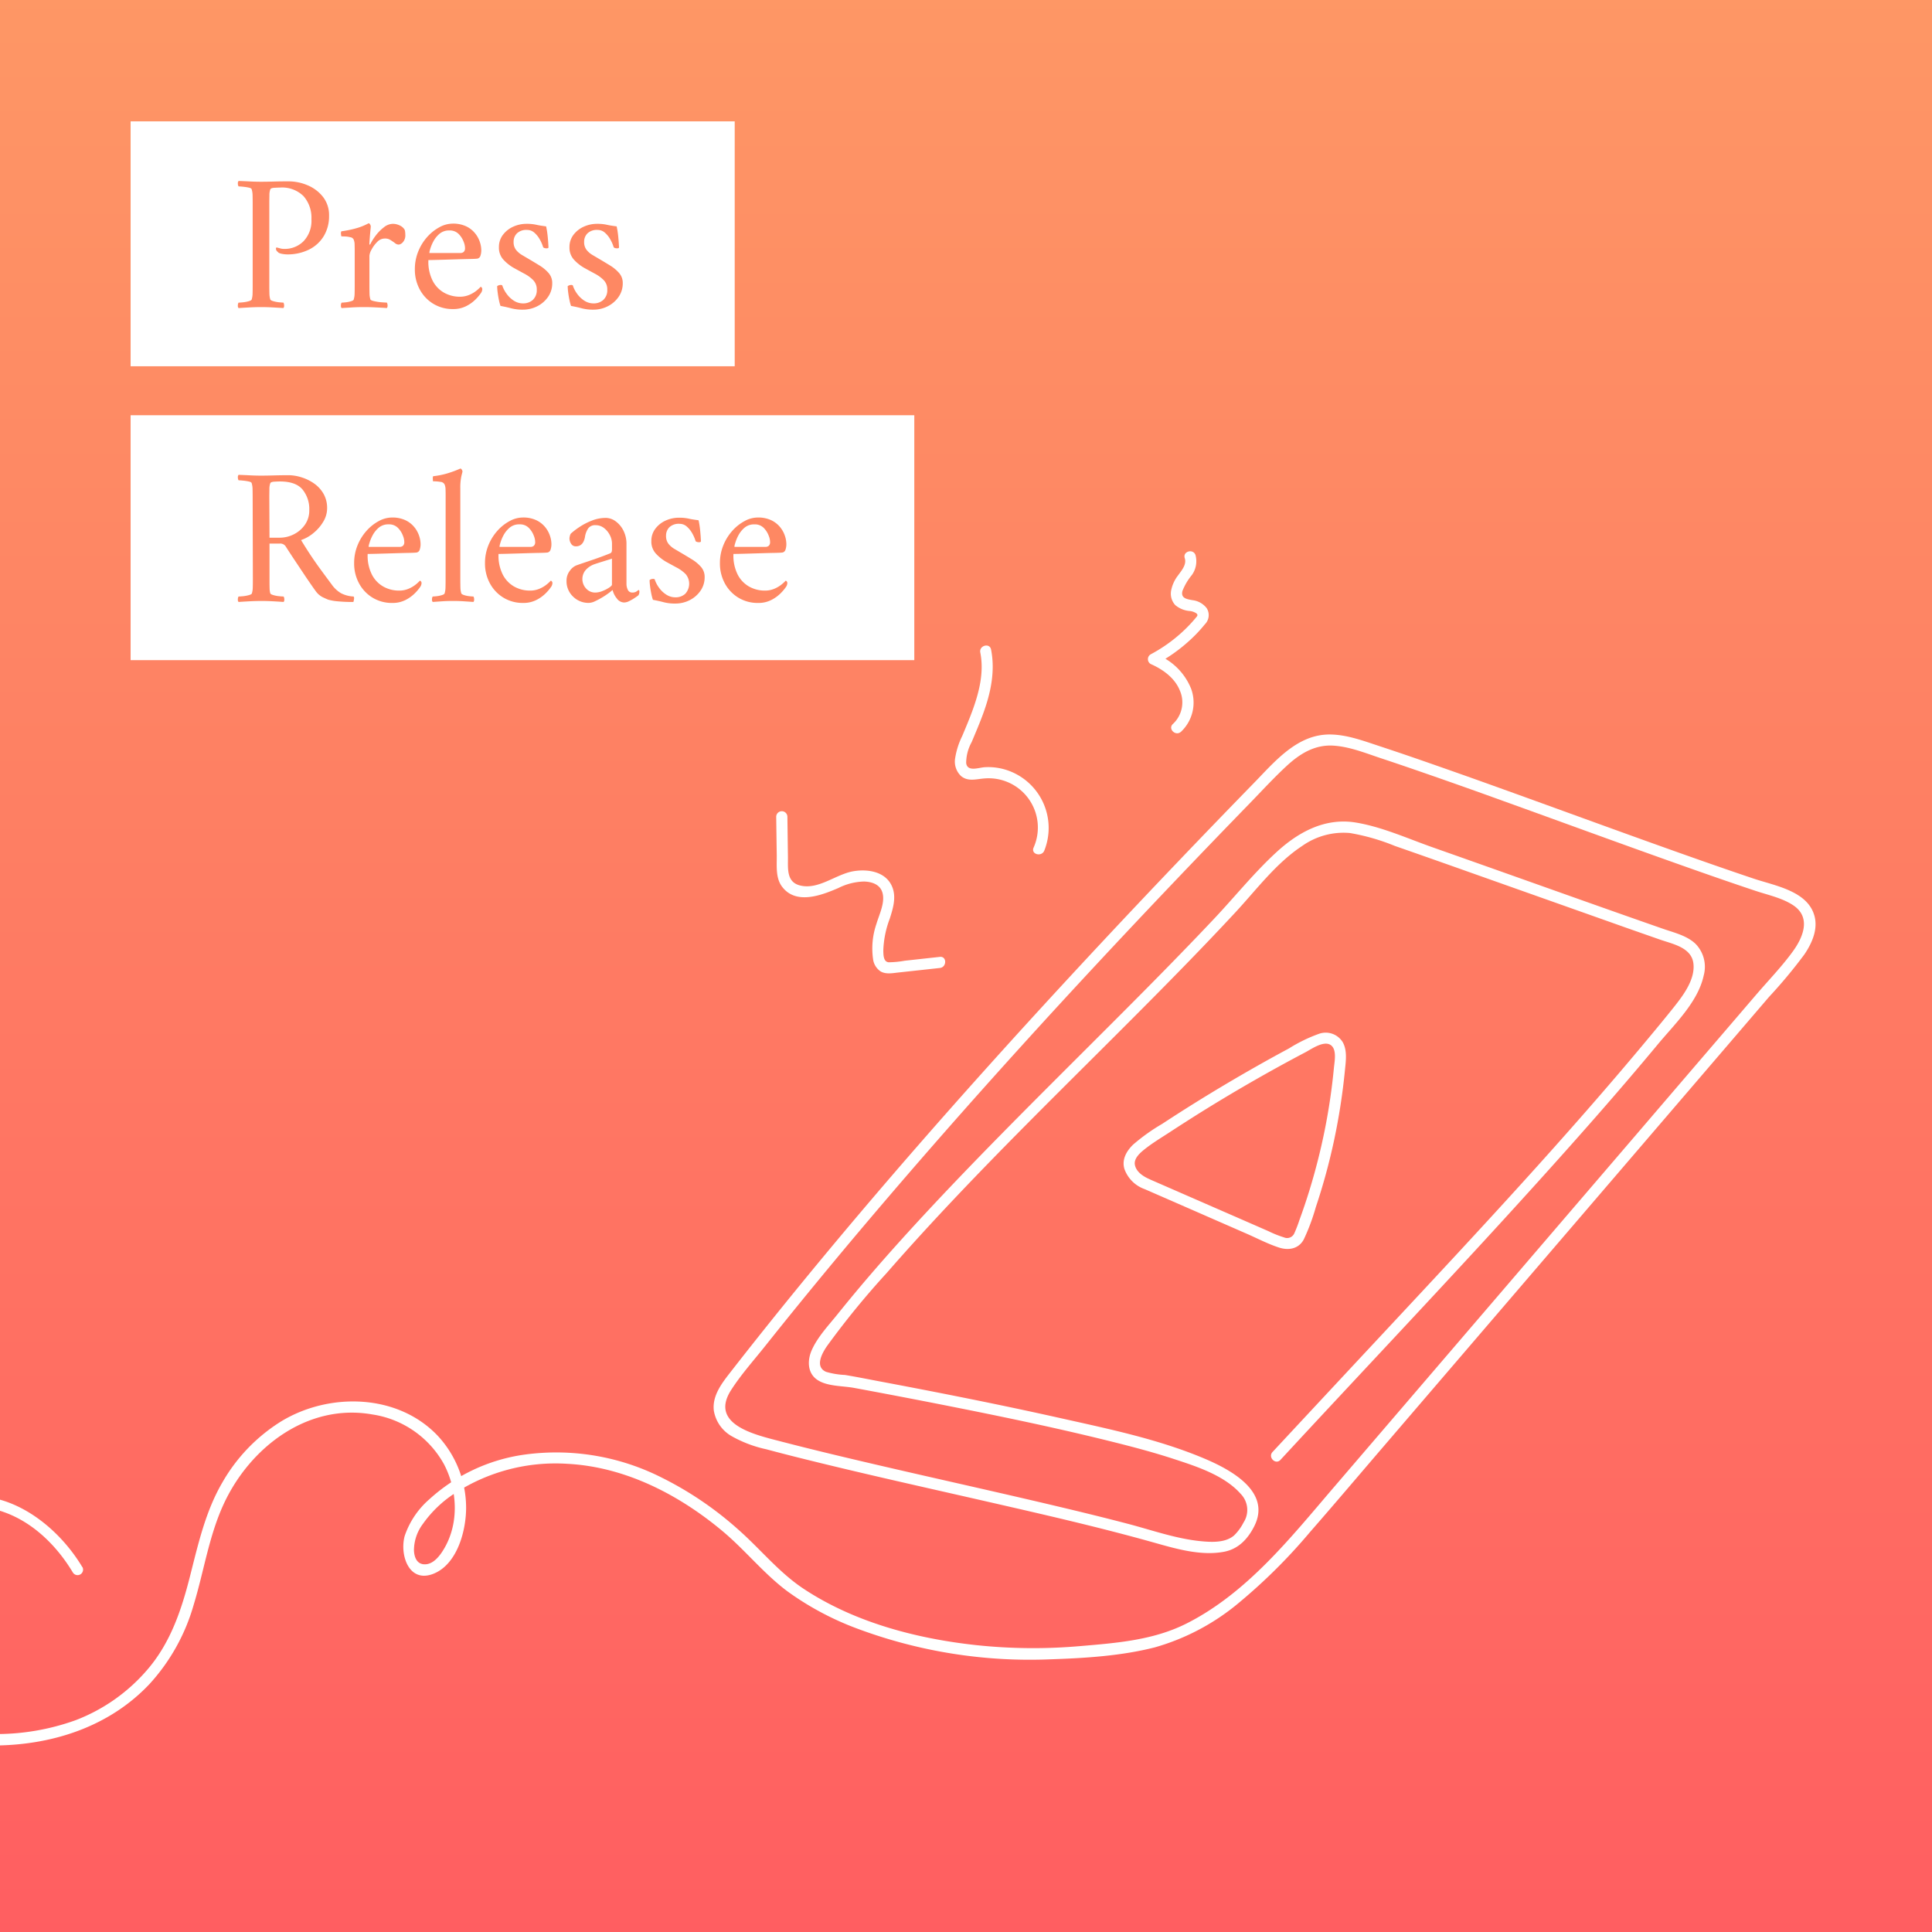 <svg xmlns="http://www.w3.org/2000/svg" xmlns:xlink="http://www.w3.org/1999/xlink" width="355" height="355" viewBox="0 0 355 355">
  <rect x="0" y="0" width="355" height="355" fill="#333333" stroke="none"/>
  <defs>
    <linearGradient id="linear-gradient" x1="0.5" x2="0.5" y2="1" gradientUnits="objectBoundingBox">
      <stop offset="0" stop-color="#2b7eb8"/>
      <stop offset="1" stop-color="#2d5f85"/>
    </linearGradient>
    <linearGradient id="linear-gradient-2" x1="0.5" x2="0.5" y2="1" gradientUnits="objectBoundingBox">
      <stop offset="0" stop-color="#fe9765"/>
      <stop offset="1" stop-color="#ff5e61"/>
    </linearGradient>
    <clipPath id="clip-path">
      <rect id="Rectangle_1041" data-name="Rectangle 1041" width="355" height="355" transform="translate(195 2577)" fill="url(#linear-gradient)"/>
    </clipPath>
  </defs>
  <g id="image" transform="translate(-587 -3046.918)">
    <rect id="Rectangle_643" data-name="Rectangle 643" width="355" height="355" transform="translate(587 3046.918)" fill="url(#linear-gradient-2)"/>
    <g id="Mask_Group_168" data-name="Mask Group 168" transform="translate(392 469.918)" clip-path="url(#clip-path)">
      <g id="Group_4594" data-name="Group 4594" transform="translate(-1438.927 -1914.879)">
        <g id="Group_4585" data-name="Group 4585" transform="translate(1610.347 4626.84)">
          <g id="Group_4584" data-name="Group 4584">
            <path id="Path_3955" data-name="Path 3955" d="M1649.046,4795.312c-5.252-8.765-15.866-16.174-26.282-11.7-11,4.718-14.052,17.873-11.648,28.63,1.15,5.156,3.814,9.854,8.4,12.655,4.157,2.533,9.169,3.28,13.963,3.2,10.422-.185,20.639-3.568,27.912-11.278a36.283,36.283,0,0,0,8.122-14.558c1.876-6.136,2.8-12.621,5.5-18.482,4.793-10.422,15.414-18.619,27.35-16.5a18.1,18.1,0,0,1,13.148,9.149c2.465,4.711,2.787,10.737.075,15.414-.74,1.28-1.938,2.944-3.561,2.972-1.486.027-1.993-1.288-2.034-2.6a8.13,8.13,0,0,1,1.643-4.827,21.424,21.424,0,0,1,5.91-5.657,33.948,33.948,0,0,1,20.674-5.382c10.621.568,20.468,5.663,28.507,12.395,4.157,3.479,7.546,7.792,11.888,11.031a53.689,53.689,0,0,0,12.819,6.848,90.655,90.655,0,0,0,35.581,5.643c6.327-.212,12.984-.623,19.14-2.2a41.867,41.867,0,0,0,15.579-8.32,102.883,102.883,0,0,0,12.895-12.846c4.513-5.164,8.943-10.4,13.408-15.606q28.473-33.2,56.94-66.4,7.005-8.165,14-16.332a91.085,91.085,0,0,0,6.512-7.827c1.335-1.972,2.472-4.465,1.883-6.9-1.15-4.745-7.3-5.7-11.224-7.019-4.91-1.65-9.792-3.362-14.675-5.1-10.854-3.862-21.666-7.841-32.513-11.737q-7.6-2.733-15.236-5.376-3.287-1.129-6.588-2.219c-2.808-.925-5.677-1.985-8.662-2.048-6.122-.137-10.258,4.931-14.155,8.93q-7.118,7.3-14.161,14.676-14.278,14.944-28.2,30.218c-18.592,20.434-36.677,41.369-53.666,63.165-1.616,2.074-3.52,4.417-3.2,7.231a6.655,6.655,0,0,0,3.376,4.766,22.7,22.7,0,0,0,6.245,2.349q3.688.986,7.4,1.9c10.984,2.725,22.043,5.169,33.075,7.69,10.183,2.328,20.379,4.649,30.439,7.464,4.163,1.165,8.861,2.609,13.223,1.781,2.63-.5,4.348-2.342,5.519-4.636,3.246-6.328-4.163-10.374-9.019-12.437-8.532-3.622-17.852-5.525-26.864-7.546-10.744-2.4-21.543-4.54-32.363-6.58-2.308-.432-4.615-.9-6.93-1.287a14.433,14.433,0,0,1-3.485-.576c-2.1-.931-.74-3.389.164-4.711a151.816,151.816,0,0,1,10.984-13.449c16.325-18.722,34.438-35.793,51.831-53.495,4.129-4.2,8.224-8.443,12.237-12.764,3.869-4.164,7.471-9.046,12.265-12.2a13.139,13.139,0,0,1,8.792-2.383,39.078,39.078,0,0,1,8.245,2.369q6.574,2.291,13.134,4.623,14.73,5.217,29.466,10.443,3.071,1.078,6.136,2.15c2.321.808,5.745,1.431,6.122,4.342.37,2.875-1.767,5.766-3.444,7.889-1.6,2.013-3.232,3.985-4.875,5.958-15.058,18.105-31.151,35.349-47.209,52.564q-10.909,11.689-21.8,23.392c-.9.972.555,2.424,1.452,1.451,15.613-16.887,31.466-33.554,46.887-50.619,7.635-8.443,15.182-16.976,22.454-25.734,3.075-3.705,7.382-7.779,8.43-12.648a6.034,6.034,0,0,0-1.493-5.813c-1.6-1.527-3.944-2.062-5.971-2.767-9.375-3.267-18.729-6.607-28.09-9.929q-7.149-2.538-14.3-5.061c-4.561-1.609-9.306-3.76-14.086-4.54-5.643-.917-10.518,1.732-14.565,5.45-4.1,3.767-7.642,8.185-11.463,12.238-8.32,8.819-16.935,17.365-25.515,25.933-8.861,8.848-17.715,17.7-26.268,26.843-4.047,4.328-8.019,8.717-11.874,13.216q-2.794,3.267-5.485,6.615c-1.643,2.047-3.664,4.17-4.752,6.581-.877,1.924-.87,4.362,1.1,5.6,1.808,1.151,4.588,1.027,6.656,1.411q7.57,1.4,15.127,2.883c10.587,2.082,21.173,4.252,31.651,6.848,4.006.993,8.005,2.034,11.922,3.314,4.17,1.363,9.327,3.013,12.333,6.43a4.223,4.223,0,0,1,.52,5.259,8.994,8.994,0,0,1-1.746,2.383c-1.6,1.37-4.129,1.239-6.088,1.048-4.513-.438-8.9-2-13.257-3.15-5.074-1.335-10.176-2.562-15.284-3.766-11.217-2.637-22.474-5.108-33.691-7.745-5.047-1.185-10.087-2.4-15.1-3.706-4.472-1.17-13.079-3.034-8.984-9.416,1.842-2.869,4.2-5.492,6.321-8.162q3.071-3.863,6.183-7.684,6.512-8,13.2-15.88c17.88-21.077,36.519-41.5,55.577-61.514q6.944-7.292,13.956-14.5c2.239-2.308,4.431-4.7,6.786-6.883,2.4-2.226,5.122-3.951,8.519-3.78,3.027.158,5.992,1.37,8.841,2.315,2.315.767,4.622,1.555,6.923,2.349q7.724,2.67,15.4,5.451c10.655,3.834,21.29,7.745,31.966,11.532,4.828,1.719,9.669,3.41,14.531,5.033,2.294.767,4.923,1.308,6.957,2.664,3.294,2.192,1.856,5.8-.041,8.423-2.034,2.814-4.513,5.368-6.772,8q-3.554,4.15-7.115,8.3-7.005,8.166-14,16.332-14.236,16.6-28.466,33.2-14,16.332-28.008,32.665c-7.943,9.265-15.914,19.379-27.015,25.015-6.081,3.088-12.84,3.608-19.53,4.177a99.263,99.263,0,0,1-19.188-.171c-10.97-1.191-22.358-4.177-31.657-10.319-4.567-3.013-7.93-7.266-12-10.861a63.357,63.357,0,0,0-14.107-9.594,42.94,42.94,0,0,0-25.289-4.225,32.622,32.622,0,0,0-17.448,8.217,15.5,15.5,0,0,0-4.513,6.731c-.945,3.486.787,8.8,5.376,6.9,4.376-1.815,5.978-8.115,5.91-12.36a19.484,19.484,0,0,0-5.273-13.025c-7.389-7.711-19.9-7.91-28.672-2.6a31.8,31.8,0,0,0-10.867,11.292c-3.109,5.348-4.437,11.381-5.951,17.311-1.541,6.06-3.52,11.957-7.608,16.812a32.768,32.768,0,0,1-13.387,9.519,43.065,43.065,0,0,1-15.038,2.541c-5.109-.007-10.566-1.068-14.456-4.616-4.663-4.252-6.074-11.182-5.93-17.256s2.356-12.121,7.081-16.12a15.319,15.319,0,0,1,15.264-2.76c5.369,1.925,9.683,6.232,12.573,11.053a1.012,1.012,0,0,0,1.767-.986Z" transform="translate(-1610.347 -4642.335)" fill="#fff"/>
          </g>
        </g>
        <g id="Group_4587" data-name="Group 4587" transform="translate(1840.402 4681.664)">
          <g id="Group_4586" data-name="Group 4586" transform="translate(0 0)">
            <path id="Path_3956" data-name="Path 3956" d="M1950.039,4751.057q6.358,2.773,12.709,5.554l6.2,2.711c1.938.849,3.876,1.87,5.889,2.52,1.774.575,3.629.253,4.561-1.5a38.207,38.207,0,0,0,2.2-5.9,113.4,113.4,0,0,0,3.376-12.367,116.658,116.658,0,0,0,1.979-12.785c.164-1.685.466-3.622-.4-5.177a3.675,3.675,0,0,0-4.41-1.527,28.271,28.271,0,0,0-5.485,2.678q-2.938,1.572-5.828,3.212-5.721,3.235-11.306,6.71-3.1,1.931-6.156,3.938a35.113,35.113,0,0,0-5.334,3.808c-1.212,1.178-2.1,2.719-1.609,4.437a6.1,6.1,0,0,0,3.6,3.691c1.2.527,2.246-1.246,1.034-1.773-1.13-.493-2.458-1.322-2.7-2.644-.226-1.226,1.055-2.287,1.911-2.958,1.431-1.123,3.02-2.074,4.54-3.068,1.63-1.068,3.273-2.115,4.917-3.156q9.758-6.122,19.968-11.5c1.116-.589,3.451-2.267,4.718-1.273,1.075.842.63,2.979.52,4.115a111.716,111.716,0,0,1-1.691,11.463,113.632,113.632,0,0,1-2.8,11.032c-.568,1.842-1.178,3.664-1.842,5.472a25.219,25.219,0,0,1-.931,2.424,1.442,1.442,0,0,1-1.917.781,19.548,19.548,0,0,1-2.842-1.137l-3.1-1.356q-3.1-1.356-6.2-2.705-6.276-2.742-12.559-5.485c-1.178-.521-2.226,1.246-1.013,1.773Z" transform="translate(-1946.302 -4722.395)" fill="#fff"/>
          </g>
        </g>
        <g id="Group_4589" data-name="Group 4589" transform="translate(1776.552 4640.93)">
          <g id="Group_4588" data-name="Group 4588">
            <path id="Path_3957" data-name="Path 3957" d="M1883.129,4689.686c-2.15.233-4.3.473-6.444.705a17.744,17.744,0,0,1-2.938.287c-.993-.068-.986-1.342-1.007-2.137a18.092,18.092,0,0,1,1.205-5.93c.555-1.76,1.157-3.705.527-5.533-1.034-3.013-4.458-3.6-7.224-3.13-3.26.548-6.526,3.555-9.95,2.575-2.4-.685-2.054-3.2-2.082-5.211q-.051-3.709-.1-7.41a1.028,1.028,0,0,0-2.054,0c.034,2.355.062,4.719.1,7.074.027,1.89-.247,4.164.952,5.779,2.541,3.431,7.245,1.63,10.375.274a11.091,11.091,0,0,1,4.7-1.191c1.3.027,2.78.452,3.3,1.78.733,1.855-.479,4.2-1,5.971a13.875,13.875,0,0,0-.637,6.451,3.218,3.218,0,0,0,1.39,2.314c.986.575,2.219.315,3.28.2q3.8-.411,7.6-.829c1.308-.13,1.322-2.184.007-2.04Z" transform="translate(-1853.06 -4662.912)" fill="#fff"/>
          </g>
        </g>
        <g id="Group_4591" data-name="Group 4591" transform="translate(1809.398 4610.498)">
          <g id="Group_4590" data-name="Group 4590">
            <path id="Path_3958" data-name="Path 3958" d="M1917.436,4656.161a11.2,11.2,0,0,0-6.677-14.736,10.921,10.921,0,0,0-4.273-.6c-1.123.075-3.191.9-3.4-.767a7.945,7.945,0,0,1,1.007-3.842c.712-1.706,1.445-3.41,2.082-5.143,1.4-3.814,2.281-7.82,1.486-11.867-.253-1.294-2.239-.747-1.979.548.692,3.506-.144,7.025-1.322,10.333-.6,1.692-1.308,3.349-2,5.006a14.179,14.179,0,0,0-1.308,4.123,3.661,3.661,0,0,0,1.089,3.232c1.3,1.088,2.849.534,4.355.438a9.052,9.052,0,0,1,8.97,12.73c-.513,1.219,1.472,1.746,1.972.541Z" transform="translate(-1901.025 -4618.471)" fill="#fff"/>
          </g>
        </g>
        <g id="Group_4593" data-name="Group 4593" transform="translate(1844.862 4593.178)">
          <g id="Group_4592" data-name="Group 4592">
            <path id="Path_3959" data-name="Path 3959" d="M1958.872,4626.35a7.381,7.381,0,0,0,1.883-7.889,11.322,11.322,0,0,0-6.4-6.348v1.773a30.01,30.01,0,0,0,6.279-4.479,26.252,26.252,0,0,0,2.636-2.814,2.38,2.38,0,0,0,.336-2.965,3.849,3.849,0,0,0-2.6-1.466c-1.041-.191-2.178-.335-1.863-1.671a10.525,10.525,0,0,1,1.726-2.937,4.337,4.337,0,0,0,.685-3.664c-.4-1.253-2.39-.719-1.979.548.384,1.178-.582,2.272-1.233,3.17a6.608,6.608,0,0,0-1.253,2.692,3.092,3.092,0,0,0,.747,2.767,4.679,4.679,0,0,0,2.623,1.082,2.623,2.623,0,0,1,1.26.438c.384.329.1.548-.171.876a26.308,26.308,0,0,1-2.376,2.493,27.9,27.9,0,0,1-5.862,4.157,1.032,1.032,0,0,0,0,1.773c2.239.986,4.437,2.548,5.376,4.9a5.42,5.42,0,0,1-1.274,6.108c-1,.877.459,2.322,1.452,1.459Z" transform="translate(-1952.814 -4593.178)" fill="#fff"/>
          </g>
        </g>
      </g>
    </g>
    <g id="Group_4595" data-name="Group 4595" transform="translate(0 1801.217)">
      <rect id="Rectangle_688" data-name="Rectangle 688" width="111" height="45" transform="translate(611 1268)" fill="#fff"/>
      <rect id="Rectangle_689" data-name="Rectangle 689" width="144" height="45" transform="translate(611 1322)" fill="#fff"/>
      <path id="Path_4529" data-name="Path 4529" d="M18.216-16.848a7.041,7.041,0,0,1-.972,3.726,6.565,6.565,0,0,1-2.718,2.484,8.867,8.867,0,0,1-4.05.882,5.208,5.208,0,0,1-.756-.072,2.6,2.6,0,0,1-.756-.216q-.072-.072-.288-.27a.674.674,0,0,1-.216-.522q0-.216.18-.18.288.072.612.162a2.687,2.687,0,0,0,.72.09,4.873,4.873,0,0,0,3.564-1.422,5.439,5.439,0,0,0,1.44-4.05,6.021,6.021,0,0,0-1.44-4.212A5.6,5.6,0,0,0,9.18-22.032q-.324,0-.99.036t-.774.288a3.142,3.142,0,0,0-.162,1.1q-.018.774-.018,1.566V-4.068q0,.792.018,1.476a3.931,3.931,0,0,0,.162,1.116q.072.18.576.324a5.942,5.942,0,0,0,1.062.2q.558.054.774.054a.953.953,0,0,1,.126.5.654.654,0,0,1-.126.5Q8.748.036,7.758-.018T5.724-.072q-1.008,0-2.034.054T1.584.108a.654.654,0,0,1-.126-.5.953.953,0,0,1,.126-.5q.216,0,.774-.054a6.356,6.356,0,0,0,1.08-.2Q3.96-1.3,4-1.476a3.931,3.931,0,0,0,.162-1.116q.018-.684.018-1.476V-19.08q0-.792-.018-1.494A4,4,0,0,0,4-21.708q-.036-.216-.558-.324a10.157,10.157,0,0,0-1.08-.162q-.558-.054-.774-.054a.953.953,0,0,1-.126-.5.654.654,0,0,1,.126-.5q1.08.036,2.106.09t2.034.054q1.044,0,2.25-.036t2.754-.036a8.946,8.946,0,0,1,3.582.738A7.036,7.036,0,0,1,17.118-20.3,5.438,5.438,0,0,1,18.216-16.848Zm11.7,1.476a2.86,2.86,0,0,1,1.3.306,1.986,1.986,0,0,1,.864.738,1.324,1.324,0,0,1,.108.4,3.823,3.823,0,0,1,.036.54,1.878,1.878,0,0,1-.45,1.4,1.241,1.241,0,0,1-.738.432,1.1,1.1,0,0,1-.684-.252,7.36,7.36,0,0,0-.612-.432,3.294,3.294,0,0,0-.522-.306,1.885,1.885,0,0,0-.774-.126,1.927,1.927,0,0,0-1.386.63,5.685,5.685,0,0,0-1.026,1.386,2.81,2.81,0,0,0-.4,1.152v5.436q0,.792.018,1.476a3.931,3.931,0,0,0,.162,1.116q.072.18.72.324a9.62,9.62,0,0,0,1.368.2q.72.054.936.054a.953.953,0,0,1,.126.5.654.654,0,0,1-.126.5q-1.08-.072-2.2-.126T24.48-.072q-1.008,0-1.944.054T20.52.108a.654.654,0,0,1-.126-.5.953.953,0,0,1,.126-.5q.216,0,.738-.054a5.167,5.167,0,0,0,.99-.2q.468-.144.5-.324a3.931,3.931,0,0,0,.162-1.116q.018-.684.018-1.476V-10.62q0-.36-.018-.936a2.463,2.463,0,0,0-.162-.9.77.77,0,0,0-.612-.45,4.862,4.862,0,0,0-1.008-.144q-.5-.018-.648-.018a1.82,1.82,0,0,1-.072-.432.745.745,0,0,1,.072-.5,19.393,19.393,0,0,0,2.664-.54,10.824,10.824,0,0,0,2.34-.936q.144,0,.27.216a.761.761,0,0,1,.126.36q0,.108-.072.828t-.126,1.458q-.054.738-.054.954,0,.108.054.108a.122.122,0,0,0,.09-.036A9.683,9.683,0,0,1,26.8-13.23,7.762,7.762,0,0,1,28.3-14.742,2.689,2.689,0,0,1,29.916-15.372Zm6.552,6.66a7.727,7.727,0,0,0,.756,3.744,5.291,5.291,0,0,0,2.124,2.25,5.847,5.847,0,0,0,2.88.738,4.405,4.405,0,0,0,1.764-.342,5.431,5.431,0,0,0,1.332-.792,6.841,6.841,0,0,0,.756-.7q.036,0,.162.126a.462.462,0,0,1,.126.342,1.291,1.291,0,0,1-.216.648,8.173,8.173,0,0,1-1.008,1.206A6.656,6.656,0,0,1,43.416-.252,5.177,5.177,0,0,1,41,.288a6.81,6.81,0,0,1-3.636-.972,6.883,6.883,0,0,1-2.484-2.628,7.637,7.637,0,0,1-.9-3.708,8.566,8.566,0,0,1,.63-3.294,9.085,9.085,0,0,1,1.656-2.664,8.232,8.232,0,0,1,2.25-1.782,5.067,5.067,0,0,1,2.376-.648,5.578,5.578,0,0,1,2.61.54,4.74,4.74,0,0,1,1.62,1.332,5.036,5.036,0,0,1,.828,1.584,4.862,4.862,0,0,1,.234,1.332,3.169,3.169,0,0,1-.18,1.188.737.737,0,0,1-.684.468q-.324.036-1.278.054t-2.178.054l-2.412.072q-1.188.036-2.016.054T36.468-8.712Zm.18-1.3h5.724a.888.888,0,0,0,.558-.18.862.862,0,0,0,.27-.648,3.134,3.134,0,0,0-.252-1.224,4.031,4.031,0,0,0-.918-1.44,2.275,2.275,0,0,0-1.71-.648,2.686,2.686,0,0,0-1.836.63,4.818,4.818,0,0,0-1.134,1.44,7.166,7.166,0,0,0-.576,1.44A2.175,2.175,0,0,0,36.648-10.008ZM54.5-15.372a7.926,7.926,0,0,1,1.746.162q.7.162,1.854.306a15.575,15.575,0,0,1,.288,1.854q.108,1.062.144,2,0,.18-.36.18a1.413,1.413,0,0,1-.306-.036.794.794,0,0,1-.306-.144,6.7,6.7,0,0,0-.594-1.4,4.661,4.661,0,0,0-1.008-1.278,1.989,1.989,0,0,0-1.35-.522,2.5,2.5,0,0,0-1.872.63,2.159,2.159,0,0,0-.612,1.566A2.315,2.315,0,0,0,52.56-10.6a3.943,3.943,0,0,0,1.134.972l1.494.882q.792.468,1.728,1.044a7.131,7.131,0,0,1,1.62,1.35,2.753,2.753,0,0,1,.684,1.89,4.306,4.306,0,0,1-.756,2.5,5.312,5.312,0,0,1-1.98,1.728A5.735,5.735,0,0,1,53.82.4,8.08,8.08,0,0,1,51.732.162q-.864-.234-2.016-.45a8.3,8.3,0,0,1-.288-1.08q-.144-.684-.234-1.4a9.768,9.768,0,0,1-.09-1.152,1.053,1.053,0,0,1,.648-.216.512.512,0,0,1,.288.072A5.311,5.311,0,0,0,50.8-2.574a4.891,4.891,0,0,0,1.332,1.3,3.077,3.077,0,0,0,1.728.522,2.59,2.59,0,0,0,1.8-.648,2.389,2.389,0,0,0,.72-1.872,2.4,2.4,0,0,0-.648-1.746,6.583,6.583,0,0,0-1.62-1.188q-.972-.522-2.016-1.1A7.983,7.983,0,0,1,50.238-8.8a3.247,3.247,0,0,1-.81-2.286,3.646,3.646,0,0,1,.738-2.268,4.835,4.835,0,0,1,1.89-1.494A5.862,5.862,0,0,1,54.5-15.372Zm12.96,0a7.926,7.926,0,0,1,1.746.162q.7.162,1.854.306a15.574,15.574,0,0,1,.288,1.854q.108,1.062.144,2,0,.18-.36.18a1.413,1.413,0,0,1-.306-.036.794.794,0,0,1-.306-.144,6.7,6.7,0,0,0-.594-1.4,4.661,4.661,0,0,0-1.008-1.278,1.989,1.989,0,0,0-1.35-.522,2.5,2.5,0,0,0-1.872.63,2.159,2.159,0,0,0-.612,1.566A2.315,2.315,0,0,0,65.52-10.6a3.943,3.943,0,0,0,1.134.972l1.494.882q.792.468,1.728,1.044a7.131,7.131,0,0,1,1.62,1.35,2.753,2.753,0,0,1,.684,1.89,4.306,4.306,0,0,1-.756,2.5,5.312,5.312,0,0,1-1.98,1.728A5.735,5.735,0,0,1,66.78.4,8.08,8.08,0,0,1,64.692.162q-.864-.234-2.016-.45a8.3,8.3,0,0,1-.288-1.08q-.144-.684-.234-1.4a9.768,9.768,0,0,1-.09-1.152,1.053,1.053,0,0,1,.648-.216A.512.512,0,0,1,63-4.068a5.311,5.311,0,0,0,.756,1.494,4.891,4.891,0,0,0,1.332,1.3,3.077,3.077,0,0,0,1.728.522,2.59,2.59,0,0,0,1.8-.648,2.389,2.389,0,0,0,.72-1.872,2.4,2.4,0,0,0-.648-1.746,6.583,6.583,0,0,0-1.62-1.188q-.972-.522-2.016-1.1A7.984,7.984,0,0,1,63.2-8.8a3.247,3.247,0,0,1-.81-2.286,3.646,3.646,0,0,1,.738-2.268,4.835,4.835,0,0,1,1.89-1.494A5.862,5.862,0,0,1,67.464-15.372ZM10.728,30.816a8.145,8.145,0,0,1,2.448.4A8.235,8.235,0,0,1,15.5,32.364a5.864,5.864,0,0,1,1.71,1.89,5.241,5.241,0,0,1,.648,2.646,4.752,4.752,0,0,1-.7,2.448,7.848,7.848,0,0,1-1.8,2.088,7.2,7.2,0,0,1-2.286,1.3q.936,1.548,1.8,2.844t1.8,2.574q.936,1.278,2.088,2.826a5.491,5.491,0,0,0,1.638,1.512,5.511,5.511,0,0,0,2.322.612q.144.144.072.54a2.712,2.712,0,0,1-.108.468,28.22,28.22,0,0,1-2.934-.126,8.931,8.931,0,0,1-1.71-.306q-.36-.144-1.008-.45a3.6,3.6,0,0,1-1.26-1.1q-.216-.288-.792-1.116T13.608,49l-1.692-2.538q-.9-1.35-1.728-2.646a1.206,1.206,0,0,0-1.08-.432H7.272v6.984q0,.684.018,1.242a3.676,3.676,0,0,0,.126.918q.072.18.576.324a5.947,5.947,0,0,0,1.08.2q.576.054.792.054a.953.953,0,0,1,.126.5.654.654,0,0,1-.126.5q-1.08-.072-2.07-.126T5.76,53.928q-1.008,0-2.052.054t-2.124.126a.654.654,0,0,1-.126-.5.953.953,0,0,1,.126-.5q.216,0,.792-.054a6.351,6.351,0,0,0,1.1-.2q.522-.144.558-.324a3.931,3.931,0,0,0,.162-1.116q.018-.684.018-1.476L4.176,34.92q0-.792-.018-1.494A4,4,0,0,0,4,32.292q-.036-.216-.558-.324a10.157,10.157,0,0,0-1.08-.162q-.558-.054-.774-.054a.953.953,0,0,1-.126-.5.654.654,0,0,1,.126-.5q1.08.036,2.106.09t2.034.054q1.044,0,2.25-.036T10.728,30.816Zm3.852,6.408a5.67,5.67,0,0,0-1.242-3.78Q12.1,31.968,9.18,31.968q-.324,0-.99.036t-.774.288a3.142,3.142,0,0,0-.162,1.1q-.018.774-.018,1.566L7.272,42.3H9.144a5.7,5.7,0,0,0,2.61-.63,5.449,5.449,0,0,0,2.034-1.764A4.565,4.565,0,0,0,14.58,37.224Zm10.728,8.064a7.727,7.727,0,0,0,.756,3.744,5.291,5.291,0,0,0,2.124,2.25,5.847,5.847,0,0,0,2.88.738,4.405,4.405,0,0,0,1.764-.342,5.431,5.431,0,0,0,1.332-.792,6.841,6.841,0,0,0,.756-.7q.036,0,.162.126a.462.462,0,0,1,.126.342,1.291,1.291,0,0,1-.216.648,8.173,8.173,0,0,1-1.008,1.206,6.656,6.656,0,0,1-1.728,1.242,5.177,5.177,0,0,1-2.412.54,6.81,6.81,0,0,1-3.636-.972,6.883,6.883,0,0,1-2.484-2.628,7.637,7.637,0,0,1-.9-3.708,8.566,8.566,0,0,1,.63-3.294,9.085,9.085,0,0,1,1.656-2.664,8.232,8.232,0,0,1,2.25-1.782,5.067,5.067,0,0,1,2.376-.648,5.578,5.578,0,0,1,2.61.54,4.74,4.74,0,0,1,1.62,1.332,5.036,5.036,0,0,1,.828,1.584,4.862,4.862,0,0,1,.234,1.332,3.169,3.169,0,0,1-.18,1.188.737.737,0,0,1-.684.468q-.324.036-1.278.054t-2.178.054l-2.412.072q-1.188.036-2.016.054T25.308,45.288Zm.18-1.3h5.724a.888.888,0,0,0,.558-.18.862.862,0,0,0,.27-.648,3.134,3.134,0,0,0-.252-1.224,4.031,4.031,0,0,0-.918-1.44,2.275,2.275,0,0,0-1.71-.648,2.686,2.686,0,0,0-1.836.63,4.818,4.818,0,0,0-1.134,1.44,7.167,7.167,0,0,0-.576,1.44A2.175,2.175,0,0,0,25.488,43.992ZM39.636,34.38q0-.4-.018-.954a2.408,2.408,0,0,0-.162-.882.892.892,0,0,0-.774-.5,7.993,7.993,0,0,0-1.35-.108q-.036,0-.054-.45t.09-.486a14.379,14.379,0,0,0,2.592-.522,19.1,19.1,0,0,0,2.376-.882q.144,0,.27.2a.708.708,0,0,1,.126.378l-.2.792a9.913,9.913,0,0,0-.2,2.268v16.7q0,.792.018,1.476a3.931,3.931,0,0,0,.162,1.116q.072.18.522.324a4.806,4.806,0,0,0,.972.2q.522.054.738.054a.953.953,0,0,1,.126.5.654.654,0,0,1-.126.5l-1.908-.126q-.828-.054-1.872-.054-1.008,0-1.818.054l-1.89.126a.654.654,0,0,1-.126-.5.953.953,0,0,1,.126-.5q.216,0,.72-.054a5.17,5.17,0,0,0,.972-.2q.468-.144.5-.324a3.931,3.931,0,0,0,.162-1.116q.018-.684.018-1.476Zm9.72,10.908a7.727,7.727,0,0,0,.756,3.744,5.291,5.291,0,0,0,2.124,2.25,5.847,5.847,0,0,0,2.88.738,4.405,4.405,0,0,0,1.764-.342,5.431,5.431,0,0,0,1.332-.792,6.84,6.84,0,0,0,.756-.7q.036,0,.162.126a.462.462,0,0,1,.126.342,1.291,1.291,0,0,1-.216.648,8.173,8.173,0,0,1-1.008,1.206A6.656,6.656,0,0,1,56.3,53.748a5.177,5.177,0,0,1-2.412.54,6.81,6.81,0,0,1-3.636-.972,6.883,6.883,0,0,1-2.484-2.628,7.637,7.637,0,0,1-.9-3.708,8.566,8.566,0,0,1,.63-3.294,9.085,9.085,0,0,1,1.656-2.664,8.232,8.232,0,0,1,2.25-1.782,5.067,5.067,0,0,1,2.376-.648,5.578,5.578,0,0,1,2.61.54,4.74,4.74,0,0,1,1.62,1.332,5.036,5.036,0,0,1,.828,1.584,4.862,4.862,0,0,1,.234,1.332,3.169,3.169,0,0,1-.18,1.188.737.737,0,0,1-.684.468q-.324.036-1.278.054t-2.178.054l-2.412.072q-1.188.036-2.016.054T49.356,45.288Zm.18-1.3H55.26a.888.888,0,0,0,.558-.18.862.862,0,0,0,.27-.648,3.133,3.133,0,0,0-.252-1.224,4.031,4.031,0,0,0-.918-1.44,2.275,2.275,0,0,0-1.71-.648,2.686,2.686,0,0,0-1.836.63,4.818,4.818,0,0,0-1.134,1.44,7.167,7.167,0,0,0-.576,1.44A2.175,2.175,0,0,0,49.536,43.992Zm19.476-5.328a3.133,3.133,0,0,1,1.89.648,4.714,4.714,0,0,1,1.422,1.728,5.4,5.4,0,0,1,.54,2.448v7.236a2.514,2.514,0,0,0,.252,1.17.863.863,0,0,0,.828.486,1.293,1.293,0,0,0,.792-.216,3.68,3.68,0,0,1,.36-.252q.072,0,.108.108a.592.592,0,0,1,.036.18,1.264,1.264,0,0,1-.18.684q-.216.18-.7.5a8.4,8.4,0,0,1-1.008.576,2.167,2.167,0,0,1-.918.252,1.7,1.7,0,0,1-1.35-.756,3.917,3.917,0,0,1-.774-1.548,8.087,8.087,0,0,1-.666.54,13.974,13.974,0,0,1-1.206.81,13.486,13.486,0,0,1-1.35.72,2.822,2.822,0,0,1-1.134.306,4,4,0,0,1-2.916-1.17,3.863,3.863,0,0,1-1.188-2.862,2.956,2.956,0,0,1,.594-1.854,2.846,2.846,0,0,1,1.17-.99q1.008-.36,2.25-.774t2.322-.81q1.08-.4,1.584-.612a.594.594,0,0,0,.36-.27,1.8,1.8,0,0,0,.072-.63V43.38a3.406,3.406,0,0,0-.4-1.566,3.767,3.767,0,0,0-1.08-1.3A2.486,2.486,0,0,0,67.176,40a1.557,1.557,0,0,0-1.332.576,3.751,3.751,0,0,0-.612,1.62q-.324,1.692-1.656,1.692a.991.991,0,0,1-.882-.468,1.808,1.808,0,0,1-.306-1.008,2.246,2.246,0,0,1,.072-.414,1.242,1.242,0,0,1,.18-.45,13.21,13.21,0,0,1,1.548-1.188,11.7,11.7,0,0,1,2.286-1.188A6.878,6.878,0,0,1,69.012,38.664ZM67.14,52.38a3.609,3.609,0,0,0,1.332-.288,6.446,6.446,0,0,0,1.224-.63q.5-.342.5-.522V46.152q-.684.216-1.728.54t-1.548.5a3.93,3.93,0,0,0-1.548,1.044,2.558,2.558,0,0,0,.072,3.4A2.215,2.215,0,0,0,67.14,52.38ZM82.512,38.628a7.925,7.925,0,0,1,1.746.162q.7.162,1.854.306A15.574,15.574,0,0,1,86.4,40.95q.108,1.062.144,2,0,.18-.36.18a1.413,1.413,0,0,1-.306-.036.794.794,0,0,1-.306-.144,6.7,6.7,0,0,0-.594-1.4,4.661,4.661,0,0,0-1.008-1.278,1.989,1.989,0,0,0-1.35-.522,2.5,2.5,0,0,0-1.872.63,2.159,2.159,0,0,0-.612,1.566,2.315,2.315,0,0,0,.432,1.458,3.943,3.943,0,0,0,1.134.972l1.494.882q.792.468,1.728,1.044a7.131,7.131,0,0,1,1.62,1.35,2.753,2.753,0,0,1,.684,1.89,4.306,4.306,0,0,1-.756,2.5,5.312,5.312,0,0,1-1.98,1.728,5.735,5.735,0,0,1-2.664.63,8.08,8.08,0,0,1-2.088-.234q-.864-.234-2.016-.45a8.3,8.3,0,0,1-.288-1.08q-.144-.684-.234-1.4a9.769,9.769,0,0,1-.09-1.152,1.053,1.053,0,0,1,.648-.216.512.512,0,0,1,.288.072,5.311,5.311,0,0,0,.756,1.494,4.891,4.891,0,0,0,1.332,1.3,3.077,3.077,0,0,0,1.728.522,2.59,2.59,0,0,0,1.8-.648,2.736,2.736,0,0,0,.072-3.618,6.583,6.583,0,0,0-1.62-1.188q-.972-.522-2.016-1.1A7.984,7.984,0,0,1,78.246,45.2a3.247,3.247,0,0,1-.81-2.286,3.646,3.646,0,0,1,.738-2.268,4.835,4.835,0,0,1,1.89-1.494A5.862,5.862,0,0,1,82.512,38.628Zm10.008,6.66a7.727,7.727,0,0,0,.756,3.744,5.291,5.291,0,0,0,2.124,2.25,5.847,5.847,0,0,0,2.88.738,4.405,4.405,0,0,0,1.764-.342,5.431,5.431,0,0,0,1.332-.792,6.841,6.841,0,0,0,.756-.7q.036,0,.162.126a.462.462,0,0,1,.126.342,1.291,1.291,0,0,1-.216.648,8.173,8.173,0,0,1-1.008,1.206,6.656,6.656,0,0,1-1.728,1.242,5.177,5.177,0,0,1-2.412.54,6.81,6.81,0,0,1-3.636-.972,6.883,6.883,0,0,1-2.484-2.628,7.637,7.637,0,0,1-.9-3.708,8.566,8.566,0,0,1,.63-3.294,9.085,9.085,0,0,1,1.656-2.664,8.232,8.232,0,0,1,2.25-1.782,5.067,5.067,0,0,1,2.376-.648,5.578,5.578,0,0,1,2.61.54,4.74,4.74,0,0,1,1.62,1.332,5.036,5.036,0,0,1,.828,1.584,4.862,4.862,0,0,1,.234,1.332,3.169,3.169,0,0,1-.18,1.188.737.737,0,0,1-.684.468q-.324.036-1.278.054t-2.178.054l-2.412.072q-1.188.036-2.016.054T92.52,45.288Zm.18-1.3h5.724a.888.888,0,0,0,.558-.18.862.862,0,0,0,.27-.648A3.134,3.134,0,0,0,99,41.94a4.031,4.031,0,0,0-.918-1.44,2.275,2.275,0,0,0-1.71-.648,2.686,2.686,0,0,0-1.836.63,4.818,4.818,0,0,0-1.134,1.44,7.167,7.167,0,0,0-.576,1.44A2.175,2.175,0,0,0,92.7,43.992Z" transform="translate(629.249 1302.201)" fill="#fe8863"/>
    </g>
  </g>
</svg>
